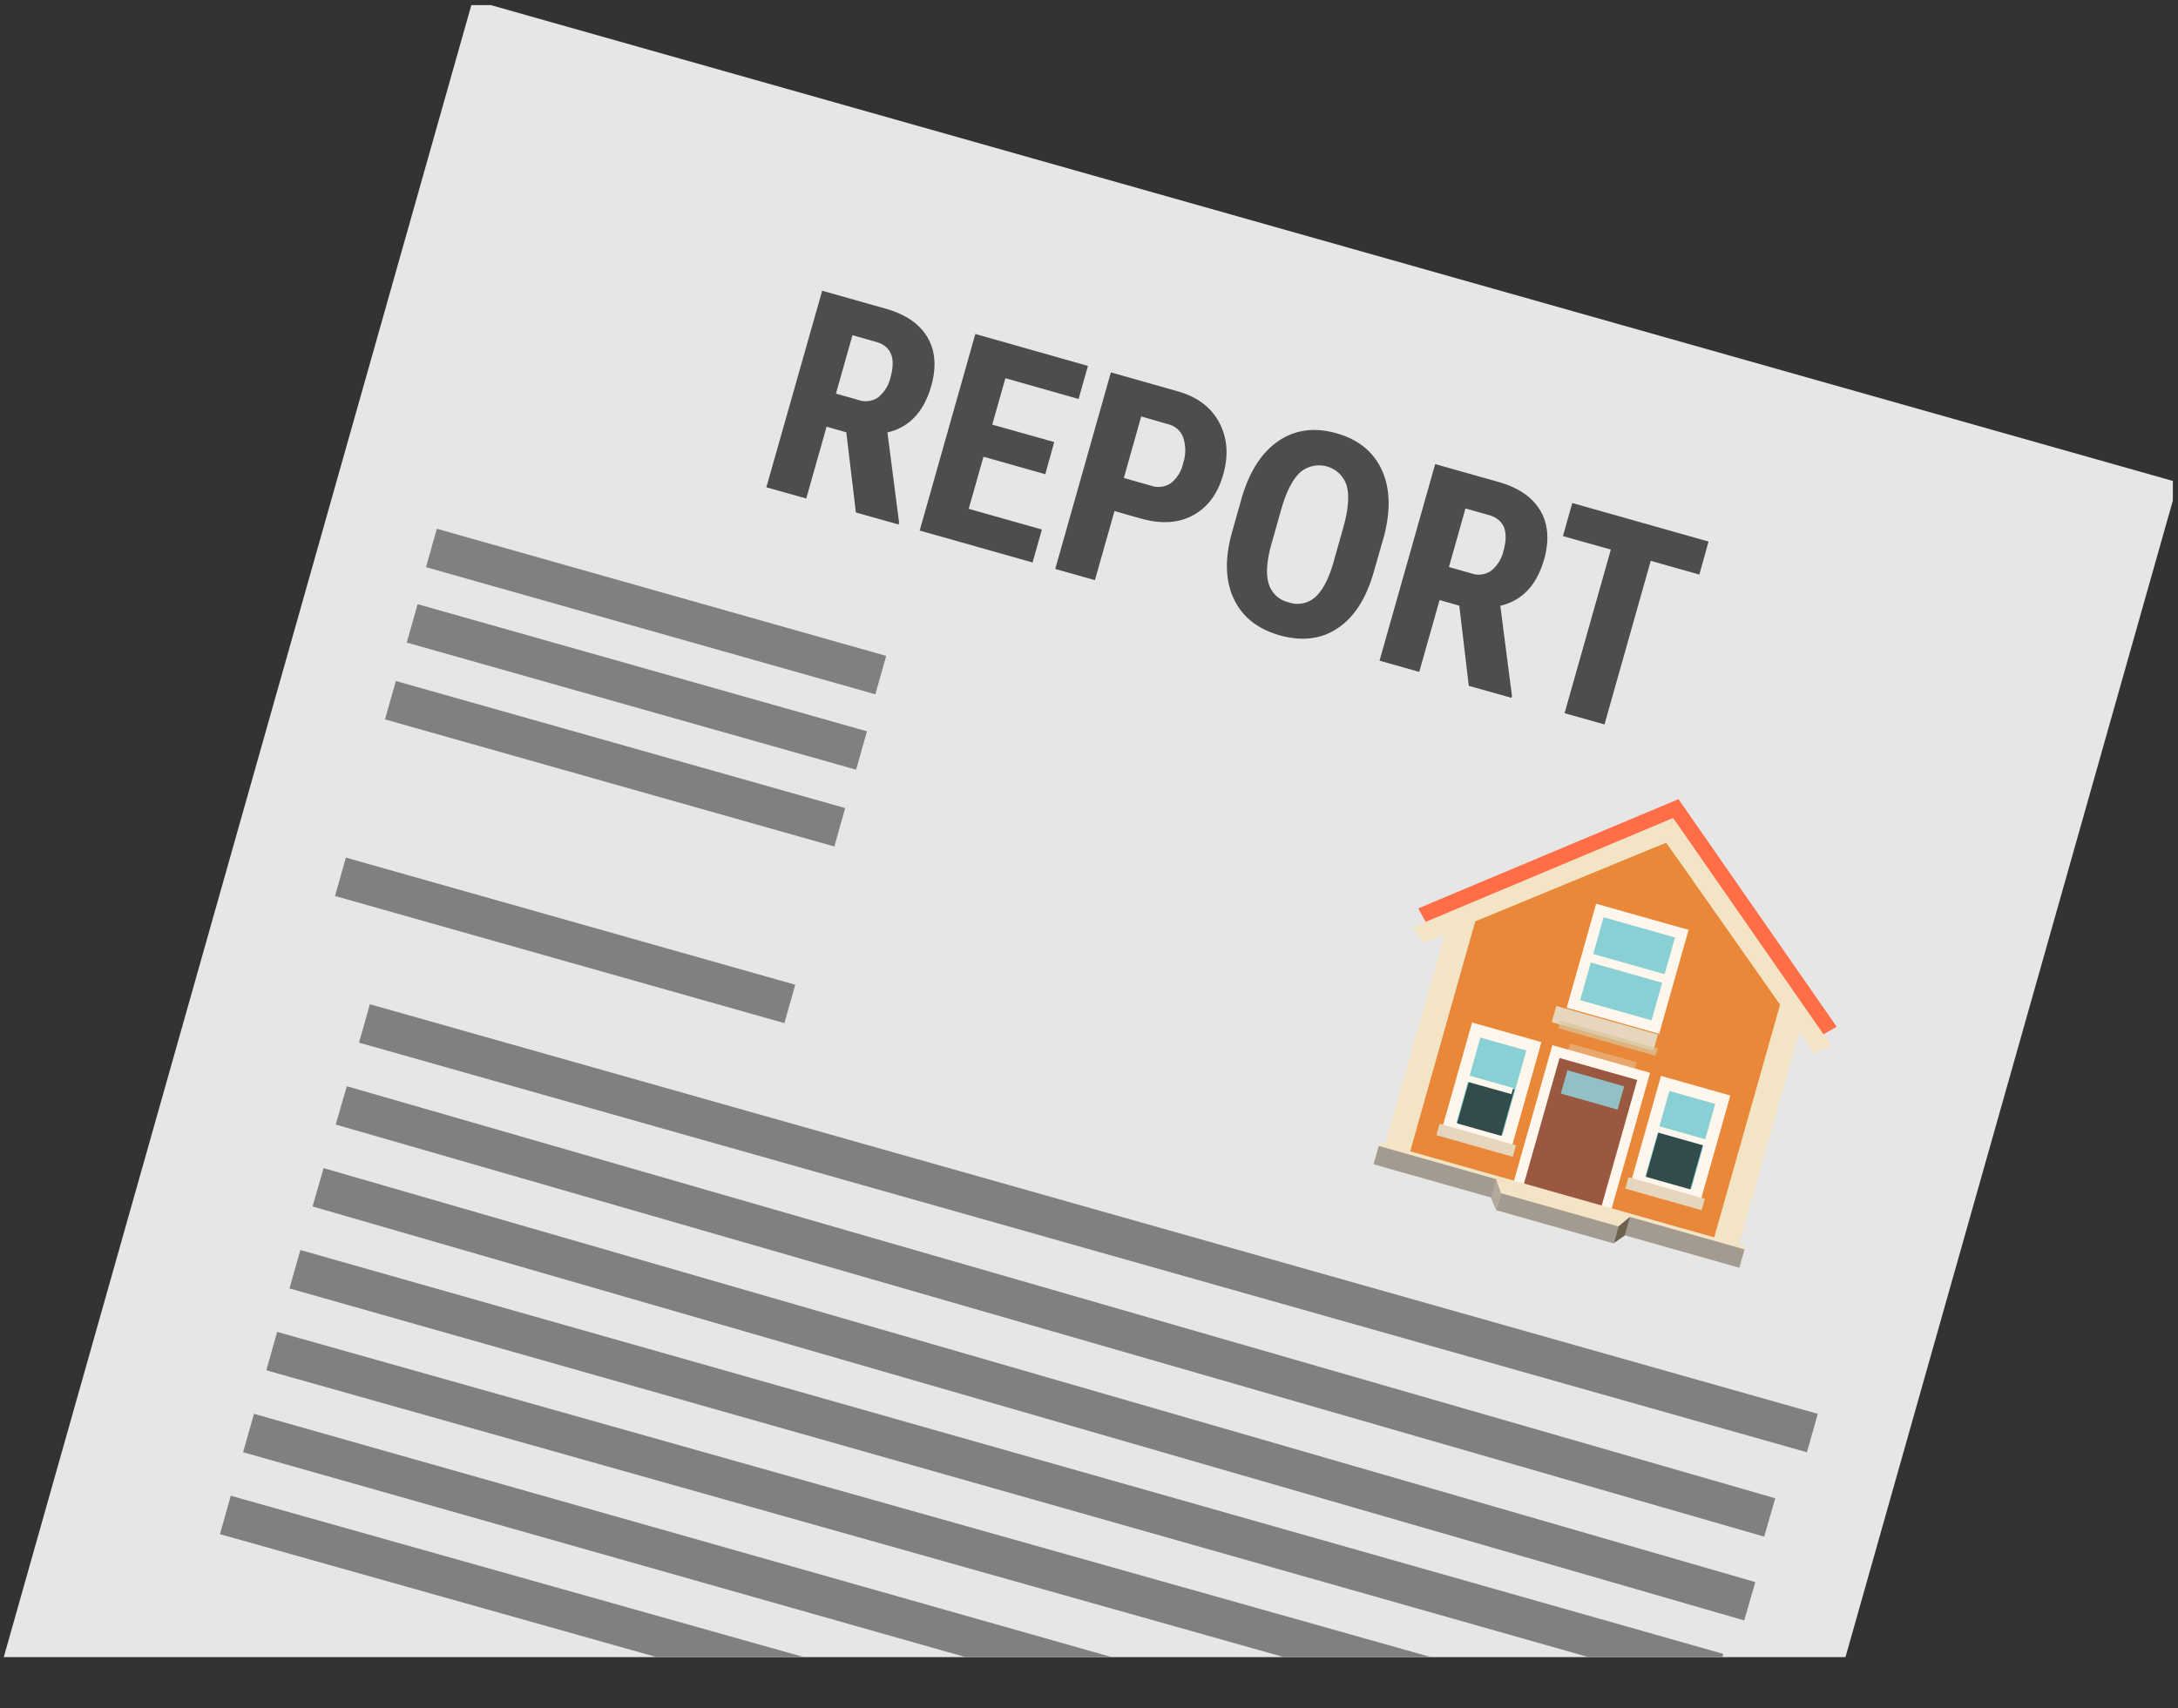 <svg xmlns="http://www.w3.org/2000/svg" xmlns:xlink="http://www.w3.org/1999/xlink" width="545.68" height="428.09" viewBox="0 0 545.68 428.09"><rect x="0" y="0" width="545.68" height="428.09" fill="#333333" stroke="none"/><defs><style>.cls-1,.cls-15,.cls-19,.cls-6{fill:none;}.cls-2{isolation:isolate;}.cls-3{clip-path:url(#clip-path);}.cls-4{fill:#e6e6e6;}.cls-5{fill:#4d4d4d;}.cls-6{stroke:gray;stroke-width:10px;}.cls-15,.cls-19,.cls-6{stroke-miterlimit:10;}.cls-7{fill:#e8e867;}.cls-8{fill:#92a362;opacity:0.3;}.cls-11,.cls-17,.cls-8{mix-blend-mode:multiply;}.cls-9{fill:#ff6e47;}.cls-10{fill:#e88838;}.cls-11,.cls-16{fill:#e6d6bd;}.cls-11{opacity:0.4;}.cls-12{fill:#f4e4c6;}.cls-13{fill:#88d0d3;}.cls-14{fill:#fff7ed;}.cls-15,.cls-19{stroke:#fff7ed;}.cls-15{stroke-width:1.89px;}.cls-17{opacity:0.7;}.cls-18{fill:#d9c69e;}.cls-19{stroke-width:2.52px;}.cls-20{fill:#324c4b;}.cls-21{fill:#9b5840;}.cls-22{fill:#93c0c5;}.cls-23{fill:#a39b90;}.cls-24{fill:#6d6151;}.cls-25{fill:#b2a89b;}</style><clipPath id="clip-path" transform="translate(-54.11 -0.22)"><rect class="cls-1" x="0.5" y="1.5" width="598" height="414"/></clipPath></defs><title>report-paths-partial</title><g class="cls-2"><g id="Layer_1" data-name="Layer 1"><g class="cls-3"><polyline class="cls-4" points="0 418.61 118.45 0 545.68 120.89 461.82 417.22"/><path class="cls-5" d="M266.14,108.55l-4.94-1.4-5.09,18-10-2.81L260.1,73.08,276,77.57q7.47,2.12,10.45,7.14t1,12.16q-2.78,9.81-11,11.72l2.92,22.6-.13.47-10.69-3Zm-2.59-9.69,5.65,1.6a5.43,5.43,0,0,0,5-.72,8.94,8.94,0,0,0,3-4.87q2.1-7.41-3.69-9l-5.82-1.65Z" transform="translate(-54.11 -0.22)"/><path class="cls-5" d="M316,119.06l-15.49-4.38-3.7,13.06,18.34,5.18-2.34,8.26-28.28-8,13.94-49.26,28.21,8-2.34,8.29L306,95l-3.29,11.64L318.23,111Z" transform="translate(-54.11 -0.22)"/><path class="cls-5" d="M333.34,128.29l-4.91,17.32-9.94-2.81,13.94-49.26,16.77,4.75q7.32,2.07,10.38,7.83t1,13c-1.36,4.83-3.88,8.23-7.53,10.22s-8,2.26-13.09.83Zm2.34-8.29,6.83,1.94a5.65,5.65,0,0,0,4.93-.62,8.59,8.59,0,0,0,3.09-5,10.25,10.25,0,0,0,.07-6.32,5.27,5.27,0,0,0-3.64-3.42l-6.93-2Z" transform="translate(-54.11 -0.22)"/><path class="cls-5" d="M398.29,143.56q-2.81,9.91-9,14.07t-14.56,1.8q-8.29-2.35-11.49-9.12t-.5-16.56l2.38-8.42q2.88-10.15,9.19-14.52t14.67-2q8.22,2.33,11.37,9.27t.36,17.07Zm-7.65-11.08q1.89-6.66.91-10.44a7.26,7.26,0,0,0-11.7-3.44q-2.79,2.59-4.66,9l-2.48,8.77q-1.83,6.45-.76,10.06a6.78,6.78,0,0,0,5.08,4.75,6.64,6.64,0,0,0,6.64-1.36q2.73-2.44,4.55-8.74Z" transform="translate(-54.11 -0.22)"/><path class="cls-5" d="M419.72,152l-4.94-1.4-5.09,18-9.95-2.81,13.94-49.26L429.55,121q7.47,2.12,10.45,7.14t1,12.17q-2.77,9.81-11,11.71l2.92,22.61-.13.47-10.69-3Zm-2.59-9.68,5.65,1.6a5.43,5.43,0,0,0,5-.72,8.94,8.94,0,0,0,3-4.87q2.1-7.41-3.69-9.05l-5.82-1.64Z" transform="translate(-54.11 -0.22)"/><path class="cls-5" d="M479.87,144.21l-12.18-3.44-11.59,41-10-2.82,11.59-41-12-3.38,2.34-8.29,34.14,9.66Z" transform="translate(-54.11 -0.22)"/><line class="cls-6" x1="108.09" y1="137.32" x2="220.67" y2="169.18"/><line class="cls-6" x1="103.27" y1="156.22" x2="215.85" y2="188.08"/><line class="cls-6" x1="97.82" y1="175.47" x2="210.4" y2="207.32"/><line class="cls-6" x1="85.3" y1="219.73" x2="197.88" y2="251.59"/><line class="cls-6" x1="91.31" y1="256.48" x2="454.07" y2="359.13"/><line class="cls-6" x1="85.5" y1="277.01" x2="443.39" y2="380.28"/><line class="cls-6" x1="79.69" y1="297.54" x2="438.39" y2="401.28"/><line class="cls-6" x1="73.89" y1="318.07" x2="430.39" y2="419.28"/><line class="cls-6" x1="68.08" y1="338.59" x2="361.39" y2="421.28"/><line class="cls-6" x1="62.27" y1="359.12" x2="281.39" y2="421.28"/><line class="cls-6" x1="56.46" y1="379.65" x2="211.39" y2="423.28"/><path class="cls-7" d="M454,301l31.92,9,2.54-9c-4.92-1.39-7.87,0-14.48.65C465.35,302.45,456.32,301.63,454,301Z" transform="translate(-54.11 -0.22)"/><path class="cls-8" d="M429,303.33l-.34-3.56Z" transform="translate(-54.11 -0.22)"/><polygon class="cls-8" points="399.19 306.57 399.19 306.57 400.89 300.55 436.87 310.73 399.19 306.57"/><polygon class="cls-9" points="420.53 200.27 355.34 227.64 357.77 232.14 418.62 207.04 455.74 259.86 460.16 257.3 420.53 200.27"/><polygon class="cls-10" points="432.64 315.46 348.13 291.55 365.18 231.33 417.46 211.17 449.68 255.24 432.64 315.46"/><rect class="cls-11" x="453.4" y="258.02" width="6.38" height="17.41" transform="matrix(0.27, -0.96, 0.96, 0.27, 21.52, 633.23)"/><polygon class="cls-12" points="434.42 316.46 428.18 314.7 447.18 247.54 451.59 255.78 434.42 316.46"/><polygon class="cls-12" points="352 293.14 345.76 291.38 363.12 230.03 370.19 228.85 352 293.14"/><polygon class="cls-12" points="417.45 211.16 356.6 236.27 354.01 232.36 419.19 204.99 417.45 211.16"/><polygon class="cls-12" points="417.45 211.16 454.57 263.99 458.82 262.02 419.19 204.99 417.45 211.16"/><rect class="cls-13" x="450.2" y="232.82" width="23.39" height="20.38" transform="translate(48.2 621.06) rotate(-74.2)"/><path class="cls-14" d="M473.77,235.15l-5.88,20.77L450,250.86l5.88-20.77,17.88,5.06Zm2.22-1.24-21.34-6-6.86,24.23,21.34,6L476,233.91Z" transform="translate(-54.11 -0.22)"/><rect class="cls-15" x="449.3" y="231.92" width="25.19" height="22.18" transform="translate(48.2 621.06) rotate(-74.2)"/><rect class="cls-16" x="455.68" y="244.23" width="4.22" height="26.53" transform="matrix(0.27, -0.96, 0.96, 0.27, 31.28, 627.66)"/><g class="cls-17"><rect class="cls-18" x="455.99" y="247.75" width="1.95" height="25.33" transform="translate(27.87 628.99) rotate(-74.2)"/></g><rect class="cls-14" x="460.79" y="232.76" width="2.23" height="20.27" transform="translate(48.31 620.99) rotate(-74.2)"/><rect class="cls-13" x="415.78" y="265.65" width="23.96" height="13.73" transform="translate(-5.04 609.7) rotate(-74.2)"/><path class="cls-14" d="M436.52,263.48l-6,21.32L419,281.55l6-21.32,11.49,3.25Zm2.22-1.24L423.79,258l-7,24.79,15,4.23,7-24.79Z" transform="translate(-54.11 -0.22)"/><rect class="cls-19" x="414.88" y="264.75" width="25.76" height="15.54" transform="translate(-5.04 609.7) rotate(-74.2)"/><rect class="cls-16" x="422.46" y="276.03" width="2.98" height="19.88" transform="translate(-20.75 615.82) rotate(-74.2)"/><rect class="cls-20" x="420.29" y="271.71" width="12.11" height="11.55" transform="translate(-10.84 611.95) rotate(-74.2)"/><rect class="cls-14" x="427.23" y="264.66" width="1.61" height="13.63" transform="matrix(0.27, -0.96, 0.96, 0.27, -3.83, 609.2)"/><rect class="cls-13" x="463.11" y="279.04" width="23.96" height="13.73" transform="translate(16.52 664.98) rotate(-74.2)"/><path class="cls-14" d="M483.84,276.87l-6,21.32-11.48-3.25,6-21.32,11.48,3.25Zm2.23-1.24-14.95-4.23-7,24.79,14.95,4.23,7-24.79Z" transform="translate(-54.11 -0.22)"/><rect class="cls-19" x="462.21" y="278.14" width="25.76" height="15.54" transform="translate(16.52 664.98) rotate(-74.2)"/><rect class="cls-16" x="469.79" y="289.42" width="2.98" height="19.88" transform="translate(0.8 671.11) rotate(-74.2)"/><rect class="cls-20" x="467.62" y="285.1" width="12.11" height="11.55" transform="translate(10.71 667.24) rotate(-74.2)"/><rect class="cls-14" x="474.56" y="278.05" width="1.61" height="13.63" transform="translate(17.73 664.49) rotate(-74.2)"/><rect class="cls-21" x="430.85" y="273.65" width="37.85" height="22.84" transform="translate(-1.09 640.02) rotate(-74.2)"/><path class="cls-14" d="M464.31,270.87l-9.6,33.91-19.47-5.51,9.6-33.91,19.47,5.51Zm3.21-1.8-2.5-.71-19.47-5.51-2.51-.71-.71,2.51-9.59,33.91-.71,2.51,2.51.7L454,307.28l2.51.71.71-2.5,9.59-33.92.71-2.5Z" transform="translate(-54.11 -0.22)"/><rect class="cls-22" x="450.05" y="265.97" width="6.07" height="14.78" transform="translate(12.59 634.68) rotate(-74.2)"/><rect class="cls-12" x="442.54" y="254.22" width="4.78" height="95.24" transform="translate(-20.76 647.56) rotate(-74.2)"/><rect class="cls-23" x="442.31" y="255.03" width="4.78" height="95.24" transform="translate(-21.69 647.93) rotate(-74.2)"/><polygon class="cls-12" points="404.11 308.8 374.86 303.27 374.38 300.18 374.84 295.48 405.6 303.54 408.37 304.97 404.11 308.8"/><polygon class="cls-24" points="405.47 307.34 408.37 304.97 407.05 309.63 404.27 311.59 405.47 307.34"/><rect class="cls-23" x="442.06" y="290.24" width="4.42" height="30.57" transform="translate(-24.77 649.61) rotate(-74.2)"/><polygon class="cls-25" points="374.86 303.27 373.52 300.15 374.84 295.48 376.06 299.01 374.86 303.27"/></g></g></g></svg>